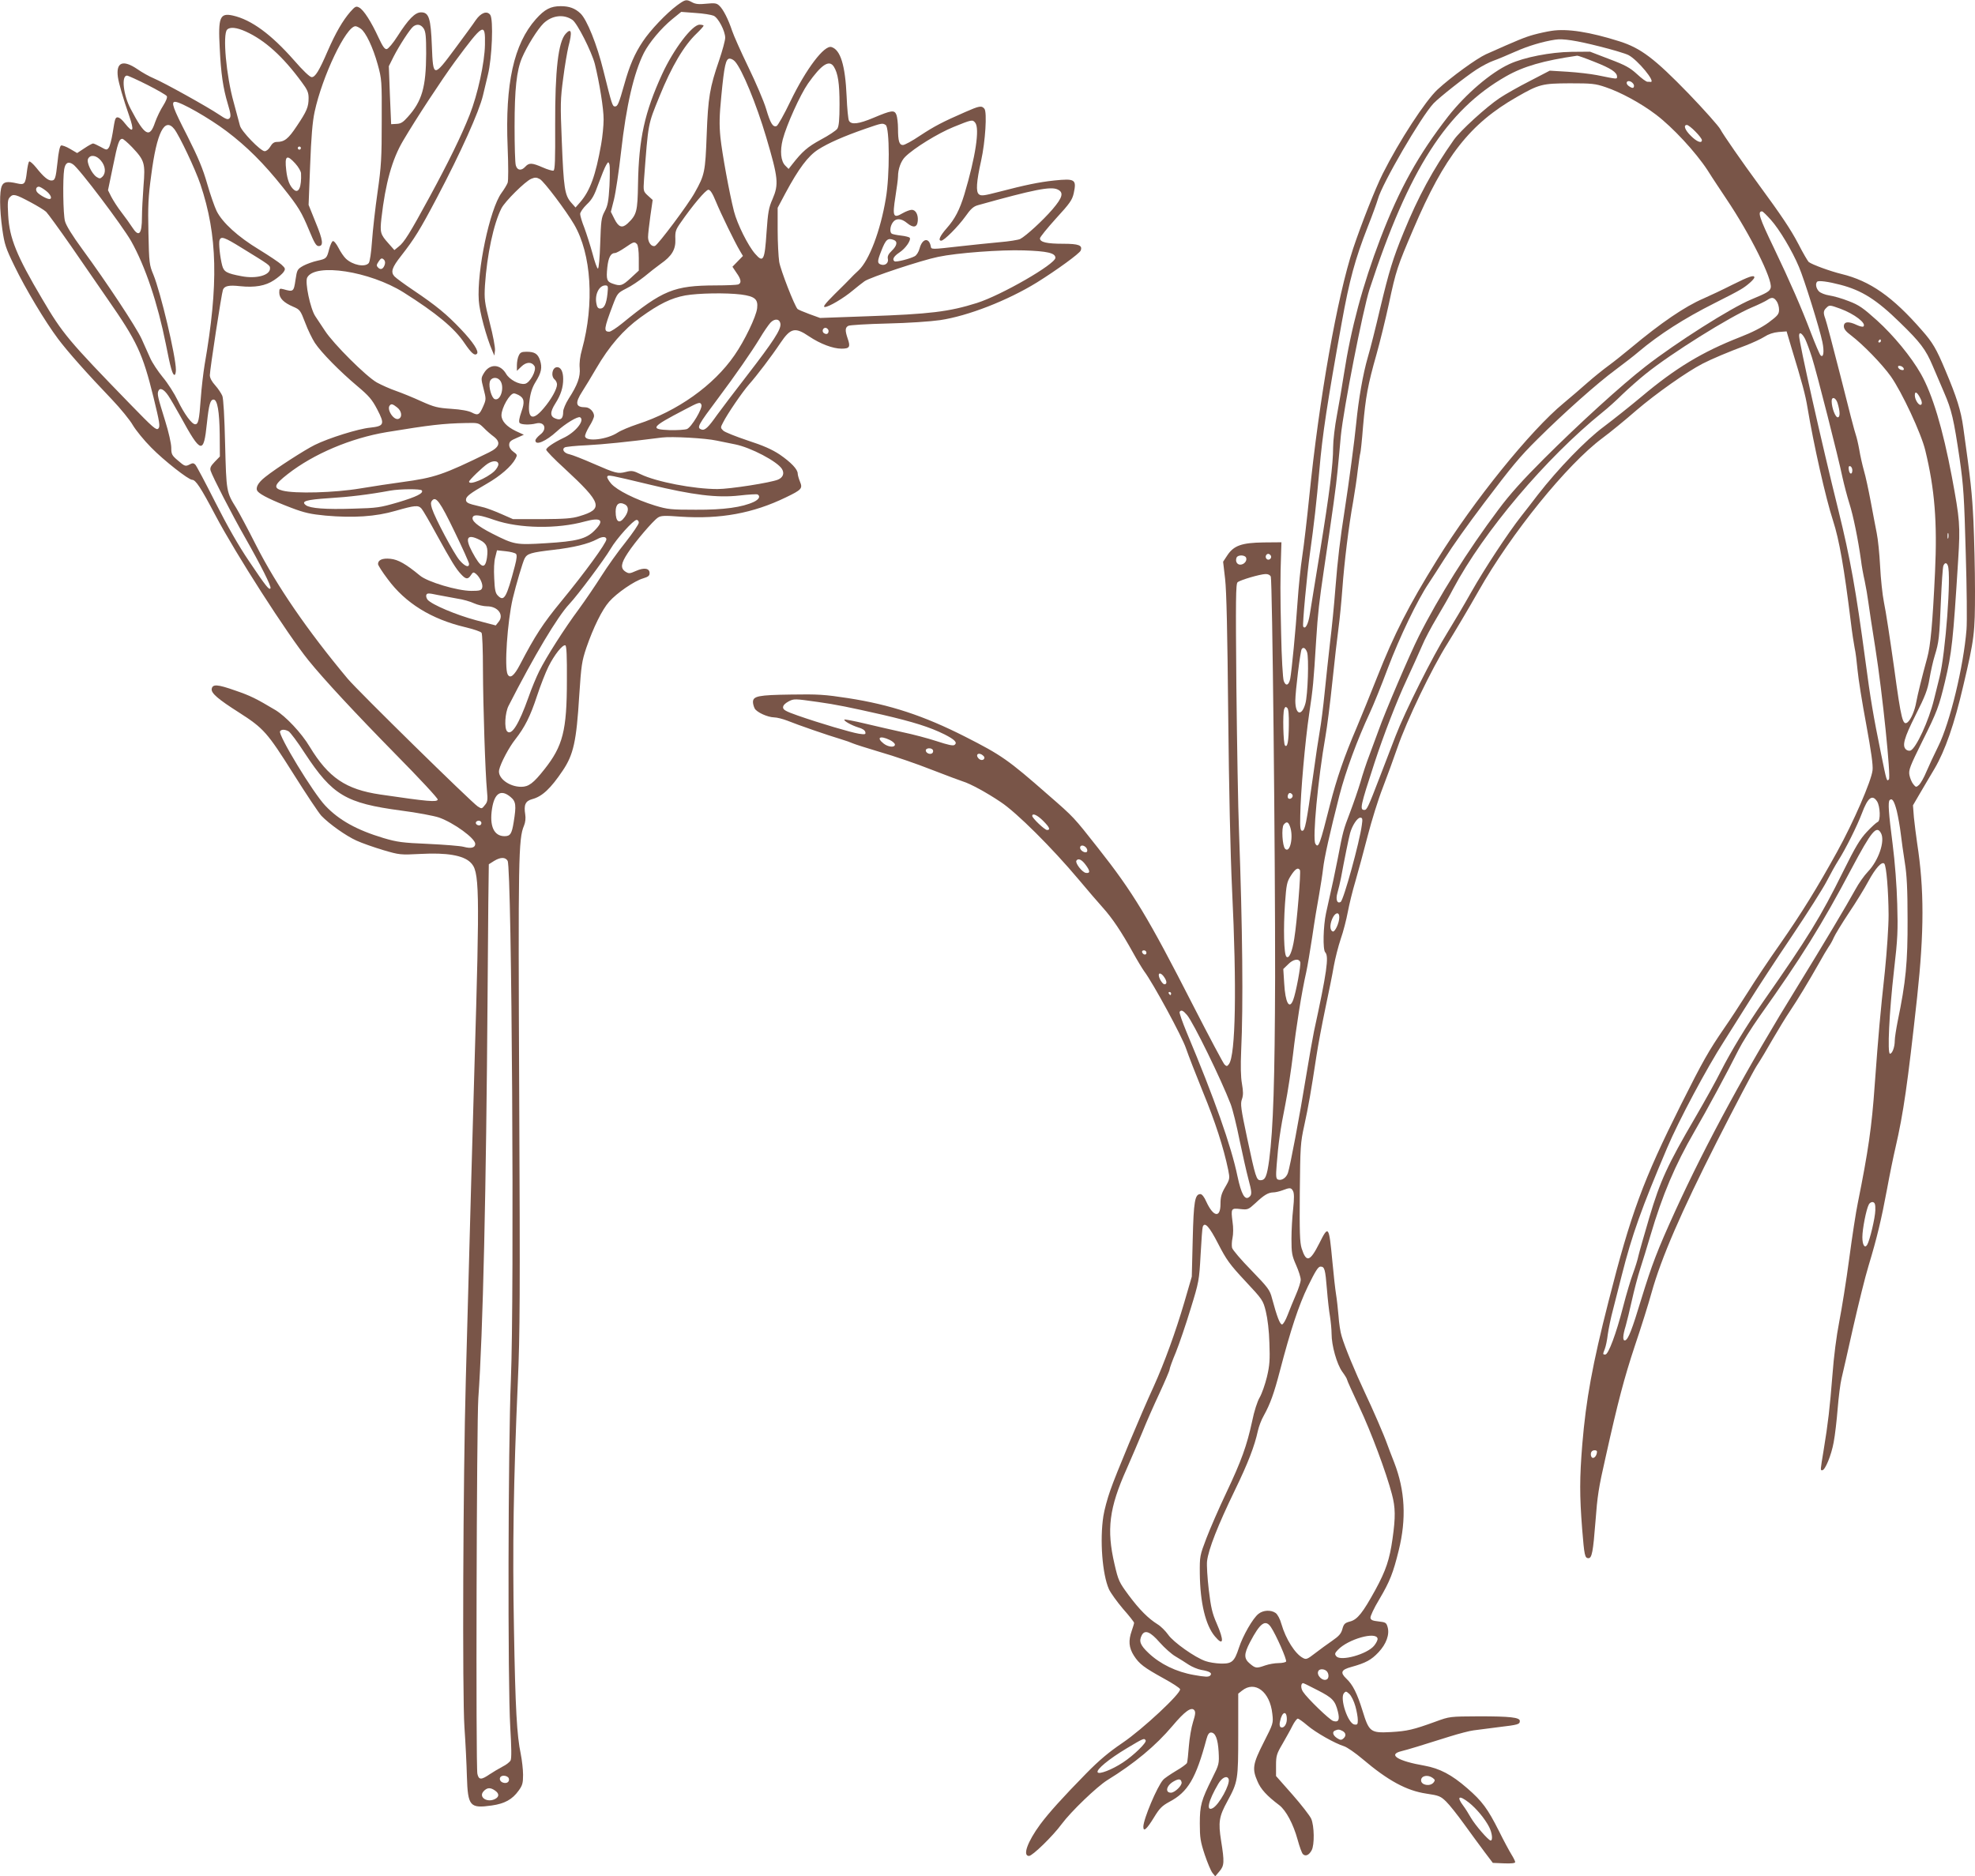 <?xml version="1.0" standalone="no"?>
<!DOCTYPE svg PUBLIC "-//W3C//DTD SVG 20010904//EN"
 "http://www.w3.org/TR/2001/REC-SVG-20010904/DTD/svg10.dtd">
<svg version="1.0" xmlns="http://www.w3.org/2000/svg"
 width="1280pt" height="1216pt" viewBox="0 0 1280 1216"
 preserveAspectRatio="xMidYMid meet">
<g transform="translate(0,1216) scale(0.1,-0.1)"
fill="#795548" stroke="none">
<path d="M4389 12126 c-70 -52 -175 -162 -223 -235 -53 -79 -86 -156 -120
-278 -35 -124 -43 -143 -60 -143 -17 0 -20 10 -75 231 -42 171 -107 332 -149
372 -35 33 -72 47 -128 47 -65 0 -104 -20 -161 -84 -143 -161 -200 -418 -183
-829 5 -124 5 -218 0 -232 -5 -13 -23 -43 -40 -66 -76 -105 -160 -504 -147
-697 4 -70 49 -237 88 -327 l13 -30 4 34 c2 18 -13 99 -34 179 -34 135 -36
154 -31 242 13 198 56 400 107 500 23 45 154 175 193 191 24 10 34 10 56 -2
27 -15 170 -205 222 -294 112 -192 132 -514 51 -810 -13 -45 -18 -88 -15 -120
5 -57 -13 -109 -72 -200 -19 -30 -35 -68 -35 -83 0 -44 -14 -58 -47 -46 -39
13 -40 42 -3 100 35 55 50 103 50 157 0 48 -15 77 -39 77 -32 0 -43 -58 -16
-80 8 -7 15 -21 15 -32 0 -30 -38 -98 -87 -155 -73 -87 -107 -67 -91 52 6 49
18 85 39 119 38 61 44 94 29 140 -14 43 -35 56 -88 56 -32 0 -41 -5 -50 -25
-7 -14 -12 -42 -12 -62 l0 -37 29 28 c32 31 67 32 85 3 16 -26 -30 -111 -63
-115 -37 -6 -99 27 -121 65 -38 65 -107 67 -144 4 -19 -32 -19 -35 -2 -101 17
-66 17 -69 -2 -113 -25 -57 -34 -62 -74 -41 -21 11 -70 20 -133 24 -89 6 -110
11 -195 49 -52 24 -126 54 -163 67 -38 13 -94 38 -125 55 -69 39 -281 250
-336 335 -21 32 -50 75 -63 95 -32 49 -68 220 -52 250 51 96 405 41 624 -96
211 -133 331 -232 396 -330 44 -64 65 -83 80 -68 15 15 -25 76 -104 159 -92
97 -160 153 -307 252 -58 39 -114 80 -124 91 -25 28 -16 57 44 133 85 109 121
166 232 377 154 292 273 557 298 662 7 30 21 90 32 134 27 107 37 361 15 389
-21 28 -60 14 -94 -35 -15 -23 -75 -105 -133 -183 -141 -190 -143 -190 -151
14 -7 182 -19 220 -70 220 -39 0 -82 -44 -153 -155 -28 -44 -59 -81 -69 -83
-13 -3 -26 15 -54 75 -47 102 -96 179 -125 194 -20 11 -26 8 -58 -28 -49 -57
-94 -134 -146 -253 -56 -130 -81 -170 -104 -170 -12 0 -57 43 -115 110 -148
168 -276 262 -395 289 -85 19 -97 -10 -86 -210 8 -167 22 -261 52 -361 20 -67
22 -84 11 -95 -10 -10 -23 -6 -67 24 -74 50 -358 208 -423 235 -29 12 -77 39
-107 60 -93 63 -139 45 -126 -51 6 -42 34 -139 73 -251 35 -101 26 -117 -27
-50 -32 41 -54 50 -63 27 -3 -7 -11 -48 -17 -90 -7 -42 -18 -85 -25 -94 -12
-17 -16 -16 -53 5 -22 12 -44 22 -49 22 -5 0 -31 -14 -56 -31 l-47 -31 -46 27
c-25 15 -51 24 -58 22 -8 -3 -17 -43 -23 -106 -12 -110 -16 -121 -41 -121 -22
1 -50 24 -97 83 -21 26 -42 44 -46 40 -5 -5 -11 -35 -15 -68 -9 -77 -15 -85
-62 -74 -65 15 -88 11 -100 -16 -16 -36 -15 -151 3 -281 14 -98 22 -122 79
-239 72 -149 199 -360 282 -471 63 -84 189 -226 350 -394 56 -59 117 -134 135
-166 19 -32 72 -98 119 -145 82 -84 242 -209 265 -209 23 0 55 -48 151 -230
131 -249 465 -769 603 -940 101 -125 302 -341 564 -608 153 -155 277 -288 274
-295 -6 -17 -59 -13 -372 33 -224 33 -336 109 -458 310 -53 89 -156 198 -223
238 -124 74 -162 93 -259 126 -116 41 -148 43 -153 10 -4 -27 41 -66 178 -153
159 -102 182 -128 351 -396 83 -132 165 -255 182 -273 51 -53 159 -130 228
-161 35 -16 112 -43 172 -61 106 -31 110 -32 245 -25 166 9 273 -9 320 -54 60
-56 62 -148 27 -1325 -13 -446 -25 -879 -56 -2026 -18 -647 -23 -2046 -9
-2255 7 -99 14 -243 16 -320 6 -193 19 -208 161 -188 84 12 133 39 174 96 25
34 29 49 29 103 0 34 -7 95 -15 135 -25 119 -35 290 -44 810 -10 525 -3 960
25 1599 14 316 15 566 9 1865 -7 1537 -5 1658 31 1743 9 21 12 49 8 73 -10 62
1 87 45 99 65 17 120 69 198 185 70 104 89 190 107 486 13 197 17 223 46 310
46 133 102 247 148 299 49 56 164 135 220 151 33 10 42 17 42 34 0 32 -35 38
-89 14 -40 -18 -46 -18 -68 -4 -33 22 -29 53 16 121 46 71 163 208 195 229 19
13 43 14 148 6 256 -17 469 22 681 125 102 49 110 58 92 101 -8 20 -15 44 -15
53 0 28 -43 73 -117 124 -50 33 -106 58 -208 91 -77 26 -148 54 -158 64 -18
18 -18 20 -1 52 29 58 126 199 169 248 49 55 145 181 203 268 66 98 95 104
185 43 73 -49 155 -80 211 -80 52 0 59 11 40 65 -18 53 -17 72 4 83 9 5 123
12 252 15 135 3 281 13 343 22 181 27 437 127 627 244 127 79 277 188 284 207
13 34 -12 44 -115 44 -104 0 -149 10 -149 35 0 8 47 66 104 129 91 99 105 120
115 164 19 89 9 96 -127 82 -101 -11 -183 -28 -364 -75 -92 -24 -110 -26 -124
-14 -20 16 -16 80 15 219 27 122 39 313 21 335 -18 22 -33 19 -124 -21 -149
-65 -200 -92 -293 -153 -50 -34 -100 -61 -111 -61 -24 0 -32 25 -32 107 0 34
-5 74 -10 88 -13 34 -31 31 -150 -19 -95 -40 -144 -46 -158 -18 -5 9 -12 80
-15 157 -9 203 -40 302 -98 320 -46 15 -164 -140 -266 -351 -41 -86 -82 -158
-90 -161 -24 -9 -40 17 -68 112 -15 50 -67 171 -115 270 -48 99 -95 205 -105
235 -24 73 -58 141 -84 164 -17 16 -30 17 -83 12 -47 -5 -70 -3 -92 9 -39 21
-44 19 -97 -19z m236 -68 c30 -13 75 -99 75 -143 0 -17 -18 -83 -39 -145 -61
-177 -72 -241 -81 -485 -9 -240 -13 -259 -77 -373 -42 -77 -238 -338 -258
-346 -22 -8 -45 22 -45 57 0 18 7 79 15 137 l15 104 -31 28 c-30 28 -30 29
-25 106 28 370 24 350 100 537 79 195 159 330 241 408 25 24 45 47 45 50 0 4
-12 7 -26 7 -48 0 -169 -160 -243 -321 -113 -247 -151 -418 -156 -711 -3 -180
-8 -200 -68 -257 -35 -32 -58 -24 -85 30 l-23 46 20 79 c11 44 32 183 46 309
34 303 83 512 148 642 35 68 112 160 184 219 l58 47 92 -7 c51 -3 104 -12 118
-18z m-915 -27 c31 -21 124 -205 145 -285 29 -117 58 -293 57 -361 0 -38 -7
-111 -16 -161 -36 -202 -71 -300 -137 -376 l-29 -33 -30 34 c-40 47 -47 93
-59 396 -10 237 -9 274 9 407 10 80 26 172 34 206 26 97 19 124 -18 83 -48
-53 -69 -235 -68 -589 1 -229 -1 -294 -11 -298 -7 -2 -39 7 -70 21 -69 30 -88
31 -112 5 -26 -29 -53 -25 -62 8 -5 15 -8 128 -8 252 0 243 13 362 48 445 32
75 101 186 140 224 55 52 131 61 187 22z m-964 -56 c13 -21 16 -51 16 -163 -1
-217 -27 -308 -119 -410 -30 -34 -45 -44 -73 -45 l-35 -2 -8 188 -7 188 31 62
c37 72 105 177 127 195 25 19 50 14 68 -13z m-408 -1 c32 -22 79 -120 110
-232 26 -95 27 -103 26 -367 0 -238 -3 -293 -27 -460 -15 -104 -31 -247 -36
-318 -5 -74 -14 -133 -21 -142 -24 -29 -103 -14 -148 28 -13 12 -35 44 -48 70
-14 27 -30 47 -37 44 -6 -2 -16 -24 -23 -49 -16 -63 -18 -65 -77 -78 -28 -6
-70 -21 -92 -33 -38 -22 -40 -25 -50 -92 -11 -76 -14 -78 -77 -60 -26 7 -28 5
-28 -22 0 -36 29 -65 90 -91 44 -19 47 -23 78 -104 17 -46 46 -105 63 -131 41
-62 161 -184 274 -279 76 -64 96 -87 130 -152 50 -96 45 -108 -46 -118 -76 -7
-268 -67 -359 -112 -63 -31 -250 -151 -320 -207 -49 -38 -67 -73 -50 -94 19
-23 98 -61 219 -107 84 -32 126 -41 220 -50 181 -16 325 -7 455 31 126 36 147
38 168 14 9 -10 52 -84 96 -165 98 -178 127 -225 160 -260 31 -34 45 -35 64
-6 13 20 17 21 32 9 27 -22 48 -70 41 -91 -5 -17 -16 -20 -70 -20 -90 0 -284
58 -333 99 -91 75 -141 104 -192 109 -51 5 -80 -7 -80 -34 0 -8 28 -52 63 -98
114 -155 282 -259 501 -311 54 -13 103 -29 107 -37 5 -7 9 -114 9 -238 1 -241
15 -670 26 -785 6 -61 4 -73 -14 -94 -19 -24 -20 -25 -46 -8 -43 29 -776 748
-843 828 -259 310 -460 602 -593 864 -53 105 -111 213 -128 241 -65 105 -65
104 -73 414 -4 176 -11 296 -18 314 -7 16 -27 47 -46 68 -22 24 -35 48 -35 66
0 35 76 531 85 554 10 25 39 31 111 23 96 -10 165 2 220 39 26 17 54 41 62 53
13 20 12 24 -14 48 -15 14 -81 58 -146 98 -134 81 -236 173 -274 249 -13 27
-41 106 -61 176 -28 98 -57 168 -129 311 -94 183 -107 221 -79 221 36 0 220
-105 333 -190 132 -100 240 -207 365 -364 103 -129 121 -160 171 -280 33 -80
45 -101 61 -101 33 0 29 37 -20 155 l-45 112 10 256 c7 184 15 282 29 347 50
232 204 555 265 555 6 0 22 -7 34 -16z m-746 -18 c124 -56 241 -161 364 -329
36 -48 44 -67 44 -102 0 -58 -11 -85 -77 -183 -55 -83 -80 -102 -129 -102 -17
0 -30 -9 -42 -30 -10 -17 -25 -30 -37 -30 -26 0 -152 130 -160 166 -4 16 -22
83 -40 149 -49 173 -73 443 -43 473 19 19 62 14 120 -12z m1551 -86 c-2 -116
-47 -322 -99 -454 -54 -137 -139 -310 -259 -531 -129 -237 -165 -296 -202
-324 l-27 -22 -38 43 c-53 59 -56 71 -46 163 26 227 69 382 140 502 86 146
247 391 336 513 185 250 198 258 195 110z m1620 -108 c46 -50 139 -276 203
-492 78 -264 82 -304 41 -400 -25 -56 -30 -86 -39 -215 -12 -184 -21 -201 -74
-140 -46 52 -116 193 -137 275 -30 118 -77 375 -88 480 -8 82 -7 137 6 269 19
198 29 241 54 241 10 0 25 -8 34 -18z m641 -34 c27 -43 37 -108 37 -244 0
-101 -4 -141 -14 -158 -8 -12 -56 -44 -107 -71 -86 -47 -120 -76 -187 -162
l-22 -28 -21 21 c-30 29 -36 95 -17 170 25 95 113 290 164 363 87 123 137 156
167 109z m-4449 -118 c65 -33 122 -66 126 -73 5 -8 -5 -32 -23 -61 -17 -26
-41 -75 -53 -109 -35 -105 -66 -88 -157 85 -49 91 -63 218 -25 218 7 0 66 -27
132 -60z m5365 -245 c31 -37 2 -224 -70 -465 -31 -101 -61 -159 -115 -220 -43
-49 -57 -80 -35 -80 19 0 109 91 156 156 35 50 53 66 82 74 362 101 471 123
516 102 42 -19 33 -52 -33 -129 -62 -72 -171 -172 -209 -192 -12 -6 -73 -16
-135 -21 -61 -6 -175 -17 -252 -26 -195 -22 -189 -22 -193 1 -12 58 -55 49
-72 -15 -6 -23 -20 -45 -32 -51 -31 -17 -120 -39 -130 -33 -18 11 -6 33 32 58
39 26 76 79 66 95 -3 4 -28 11 -56 14 -28 3 -55 9 -60 12 -15 9 -12 48 6 73
20 29 55 28 93 -4 40 -33 65 -29 69 13 4 41 -13 73 -39 73 -11 0 -38 -10 -59
-22 -61 -36 -67 -21 -47 106 9 57 17 117 17 132 0 48 19 100 46 127 57 57 213
153 314 194 118 48 123 49 140 28z m-580 -15 c26 -16 27 -329 1 -477 -35 -210
-108 -401 -176 -465 -21 -19 -45 -43 -54 -53 -9 -10 -54 -55 -101 -101 -63
-63 -79 -84 -64 -84 25 0 123 58 182 108 24 20 58 47 75 59 34 25 372 137 477
158 122 26 408 47 555 42 153 -5 205 -17 205 -48 0 -41 -351 -243 -509 -293
-181 -57 -305 -72 -711 -86 l-305 -11 -69 25 c-38 14 -73 29 -77 33 -20 21
-110 252 -119 306 -5 34 -10 127 -10 206 l0 144 51 96 c85 158 146 240 212
282 64 41 163 85 307 135 107 37 109 37 130 24z m-4610 -27 c33 -43 136 -260
169 -358 111 -331 118 -648 27 -1170 -8 -49 -20 -148 -25 -220 -10 -140 -16
-165 -36 -165 -22 0 -71 67 -113 154 -21 44 -65 113 -97 151 -32 39 -69 95
-82 125 -13 30 -39 86 -56 125 -36 77 -226 365 -383 579 -66 90 -106 155 -113
183 -12 45 -15 274 -5 335 7 43 26 54 57 33 39 -25 320 -398 377 -498 92 -164
172 -403 225 -668 30 -154 43 -199 56 -199 5 0 9 15 9 33 0 86 -99 503 -146
617 -26 62 -28 75 -32 271 -4 173 -1 234 18 373 36 279 87 379 150 299z m-274
-117 c82 -87 86 -103 74 -252 -5 -70 -10 -160 -10 -200 0 -114 -20 -135 -64
-66 -13 20 -44 64 -69 96 -25 32 -54 78 -66 101 l-21 42 32 154 c31 153 40
179 61 179 6 0 34 -24 63 -54z m1094 -6 c0 -5 -4 -10 -10 -10 -5 0 -10 5 -10
10 0 6 5 10 10 10 6 0 10 -4 10 -10z m-1296 -81 c30 -35 34 -80 10 -104 -14
-14 -19 -14 -38 -2 -32 21 -67 96 -55 118 15 29 54 23 83 -12z m1260 -19 c20
-22 36 -50 37 -63 4 -89 -15 -133 -46 -107 -27 23 -43 63 -50 127 -11 94 3
105 59 43z m2036 -145 c-6 -100 -11 -128 -31 -165 -22 -41 -24 -60 -29 -208
-3 -93 -9 -162 -15 -163 -5 0 -21 44 -35 98 -15 54 -39 129 -53 167 -15 37
-27 78 -27 89 0 11 19 39 43 62 35 33 49 59 76 135 19 52 41 106 49 119 14 24
15 24 22 5 3 -10 3 -73 0 -139z m-3653 -31 c32 -24 44 -54 23 -54 -17 0 -65
27 -79 44 -13 16 -7 36 11 36 6 0 26 -11 45 -26z m4343 -71 c33 -80 122 -263
156 -320 l19 -32 -34 -35 -34 -35 26 -39 c31 -43 34 -67 11 -76 -9 -3 -75 -6
-147 -6 -269 -1 -342 -31 -606 -247 -36 -29 -73 -53 -82 -53 -38 0 -35 19 23
173 29 76 31 78 87 107 32 15 84 51 117 77 32 27 80 64 106 83 72 50 98 93 95
160 -2 48 2 61 33 105 78 113 164 215 181 215 12 0 27 -23 49 -77z m-4440 -5
c41 -22 86 -49 99 -61 12 -12 84 -111 160 -220 75 -109 182 -264 238 -345 192
-276 227 -351 298 -638 40 -164 44 -189 31 -202 -13 -13 -35 7 -178 154 -407
419 -442 461 -575 687 -166 280 -212 394 -220 542 -5 87 -3 103 12 118 21 22
36 18 135 -35z m1367 -295 c182 -112 183 -112 183 -133 0 -45 -90 -69 -186
-50 -95 18 -113 28 -124 69 -14 53 -24 147 -17 165 10 26 31 19 144 -51z
m4227 51 c25 -10 19 -37 -14 -69 -22 -21 -29 -36 -26 -51 7 -27 -16 -48 -44
-39 -25 8 -25 21 1 87 30 77 42 88 83 72z m-1666 -26 c7 -7 12 -43 12 -92 l0
-80 -52 -48 c-55 -51 -67 -54 -116 -37 -39 13 -44 27 -36 106 7 64 22 93 50
93 8 0 37 16 65 35 57 39 60 40 77 23z m-1634 -132 c-9 -29 -26 -38 -43 -21
-12 12 -12 18 3 40 14 21 20 24 32 14 9 -7 12 -20 8 -33z m1443 -190 c-7 -66
-21 -96 -47 -96 -14 0 -21 9 -25 34 -11 58 18 116 58 116 18 0 19 -5 14 -54z
m866 -5 c89 -12 111 -30 104 -89 -6 -54 -82 -212 -147 -305 -135 -196 -371
-363 -627 -446 -51 -17 -109 -41 -130 -55 -68 -45 -204 -61 -211 -25 -2 9 11
38 27 65 17 26 31 57 31 68 0 27 -29 56 -56 56 -64 0 -69 27 -20 103 18 28 59
95 89 147 86 148 177 252 287 332 123 89 200 126 291 143 86 15 264 18 362 6z
m255 -191 c4 -36 -46 -113 -215 -332 -82 -106 -170 -222 -196 -258 -57 -81
-79 -102 -101 -94 -32 12 -24 26 110 205 110 147 214 297 267 384 26 44 58 90
70 103 28 30 61 26 65 -8z m312 -45 c0 -19 -13 -25 -29 -15 -19 11 -6 41 14
34 8 -3 15 -12 15 -19z m-2130 -320 c33 -39 6 -137 -34 -122 -20 8 -40 78 -32
111 7 30 45 36 66 11z m-2149 -100 c15 -22 50 -83 79 -135 133 -243 150 -247
171 -43 13 122 22 153 43 153 25 0 38 -76 40 -227 l1 -142 -33 -34 c-27 -28
-32 -40 -27 -58 12 -38 137 -282 221 -429 104 -183 174 -322 167 -333 -8 -14
-27 9 -138 174 -70 103 -142 230 -220 384 -64 127 -122 236 -129 243 -10 11
-19 11 -34 3 -30 -16 -34 -15 -80 25 -38 32 -42 40 -42 82 0 26 -17 102 -39
172 -48 155 -53 174 -45 195 10 25 36 13 65 -30z m2269 5 c38 -20 42 -45 19
-110 -14 -40 -18 -65 -11 -72 11 -11 66 -13 105 -3 57 15 76 -37 27 -73 -16
-13 -30 -29 -30 -37 0 -35 68 -6 139 59 54 50 137 100 151 91 32 -20 -31 -98
-109 -134 -63 -30 -111 -63 -111 -76 0 -7 53 -62 118 -121 244 -226 256 -263
97 -310 -48 -15 -97 -18 -245 -19 l-185 0 -73 32 c-40 18 -91 37 -112 43 -22
5 -58 15 -80 20 -29 8 -40 16 -40 30 0 22 23 40 134 104 89 51 160 113 186
161 14 26 13 28 -13 47 -17 12 -27 29 -27 44 0 20 9 29 48 45 l47 21 -52 24
c-60 29 -93 65 -93 103 1 49 54 141 81 141 6 0 19 -5 29 -10z m1186 -64 c9
-22 -65 -146 -94 -157 -14 -5 -64 -8 -111 -7 -132 5 -122 19 93 131 98 52 104
53 112 33z m-1972 -17 c30 -23 35 -64 9 -74 -32 -12 -80 64 -56 88 10 11 19 8
47 -14z m560 -131 c17 -18 47 -44 66 -58 48 -37 38 -69 -32 -103 -298 -146
-350 -163 -563 -192 -66 -9 -187 -27 -270 -41 -166 -28 -425 -35 -504 -14 -62
16 -55 38 35 108 167 130 407 232 640 271 280 46 365 56 512 59 82 2 84 1 116
-30z m1511 -84 c39 -8 92 -19 118 -24 102 -20 275 -111 305 -160 17 -28 7 -55
-26 -69 -49 -20 -311 -61 -392 -61 -154 0 -397 47 -498 96 -47 23 -58 25 -96
15 -52 -13 -64 -10 -211 54 -66 29 -135 56 -153 60 -36 7 -53 32 -32 45 7 4
71 11 144 14 109 6 251 20 486 50 63 8 284 -4 355 -20z m-1415 -154 c0 -10
-12 -31 -27 -45 -50 -46 -163 -93 -163 -67 0 10 87 94 120 116 35 23 70 21 70
-4z m980 -131 c281 -68 437 -87 581 -71 61 7 114 10 119 7 20 -12 9 -32 -24
-48 -75 -35 -194 -52 -376 -51 -162 0 -182 2 -265 27 -126 39 -246 99 -284
142 -17 20 -29 41 -25 46 7 12 11 11 274 -52z m-1476 -38 c12 -18 -34 -41
-154 -77 -117 -34 -136 -37 -289 -41 -182 -6 -280 2 -308 22 -35 26 0 36 151
46 130 8 255 23 396 49 62 11 198 12 204 1z m212 -267 c52 -107 94 -201 94
-209 0 -27 -28 -16 -62 24 -36 42 -158 271 -178 334 -9 29 -9 41 0 52 25 31
52 -6 146 -201z m1105 176 c25 -14 24 -45 -2 -81 -34 -48 -59 -34 -59 35 0 49
23 66 61 46z m-845 -101 c160 -55 405 -59 585 -9 107 29 129 8 61 -60 -53 -53
-114 -69 -314 -81 -195 -12 -205 -10 -349 63 -96 49 -138 85 -124 108 10 17
47 12 141 -21z m934 -17 c0 -10 -39 -67 -86 -127 -48 -59 -118 -158 -156 -218
-38 -60 -104 -157 -147 -216 -93 -125 -210 -309 -256 -401 -18 -36 -50 -112
-70 -170 -62 -174 -109 -250 -138 -221 -20 20 -14 121 9 166 166 325 317 578
394 660 54 57 227 289 267 357 39 67 148 188 169 188 8 0 14 -8 14 -18z
m-1030 -112 c45 -23 55 -49 46 -115 -12 -79 -39 -69 -96 38 -49 92 -32 119 50
77z m820 4 c0 -24 -139 -215 -292 -401 -120 -146 -170 -223 -268 -411 -38 -73
-64 -93 -80 -63 -22 43 -2 338 33 491 22 92 65 237 77 260 17 32 41 39 187 56
130 15 225 38 283 69 34 19 60 18 60 -1z m-586 -94 c7 -7 6 -29 -7 -78 -54
-206 -70 -234 -110 -193 -16 15 -21 38 -24 113 -3 56 -1 110 7 137 l11 44 56
-6 c31 -3 61 -11 67 -17z m-381 -290 c36 -5 85 -19 108 -30 24 -11 63 -20 85
-20 71 0 112 -56 76 -100 l-19 -24 -129 34 c-127 34 -286 101 -313 133 -7 9
-11 23 -8 31 5 12 15 12 71 0 35 -7 94 -18 129 -24z m711 -531 c0 -324 -26
-425 -146 -576 -71 -90 -102 -113 -150 -113 -79 0 -155 58 -143 110 10 45 65
148 105 198 61 78 97 149 140 280 22 67 56 154 75 192 38 76 91 143 109 137 8
-3 11 -72 10 -228z m-1804 -329 c11 -6 59 -70 106 -143 179 -272 265 -323 624
-371 102 -13 212 -34 245 -45 96 -34 235 -135 235 -171 0 -25 -27 -32 -75 -19
-22 6 -125 14 -230 19 -168 7 -202 12 -290 38 -173 52 -288 116 -376 209 -79
82 -308 460 -294 483 8 13 31 13 55 0z m1439 -426 c35 -29 38 -54 20 -164 -12
-75 -22 -90 -59 -90 -69 0 -99 66 -81 179 16 101 58 127 120 75z m-189 -169
c0 -8 -6 -15 -14 -15 -17 0 -28 14 -19 24 12 12 33 6 33 -9z m170 -245 c27
-50 44 -2819 21 -3365 -18 -425 -21 -1973 -4 -2249 8 -134 9 -204 2 -217 -5
-10 -29 -29 -52 -40 -23 -12 -61 -35 -84 -50 -54 -37 -70 -37 -79 3 -11 45 -5
2275 6 2435 30 417 51 1345 60 2613 3 465 7 846 8 848 1 1 17 11 35 22 41 25
73 25 87 0z m7 -5946 c8 -22 -11 -37 -36 -29 -31 10 -28 45 4 45 14 0 28 -7
32 -16z m-89 -80 c28 -19 28 -40 2 -54 -52 -28 -111 11 -76 49 23 25 44 26 74
5z"/>
<path d="M10055 11960 c-27 -4 -79 -15 -115 -25 -58 -16 -104 -35 -310 -127
-61 -28 -224 -146 -313 -228 -78 -72 -248 -332 -356 -547 -48 -96 -137 -322
-191 -483 -103 -311 -221 -976 -285 -1612 -14 -139 -34 -311 -45 -383 -11 -71
-24 -202 -30 -290 -13 -194 -39 -457 -48 -504 -9 -44 -29 -51 -42 -15 -6 16
-14 152 -17 308 -6 260 -6 356 0 526 l2 65 -116 -1 c-141 -2 -193 -20 -235
-84 l-27 -41 13 -112 c9 -78 15 -346 20 -877 5 -490 14 -898 25 -1135 31 -635
23 -1073 -20 -1132 -12 -16 -15 -16 -29 -3 -8 8 -99 179 -202 380 -294 576
-390 735 -619 1025 -157 199 -152 195 -321 342 -261 229 -303 258 -539 378
-268 136 -487 208 -760 250 -150 23 -194 26 -370 23 -211 -3 -245 -10 -245
-49 0 -11 5 -29 11 -41 13 -25 84 -57 126 -58 18 0 56 -10 85 -21 69 -28 266
-96 344 -119 34 -10 70 -23 80 -28 11 -5 91 -31 179 -57 88 -25 239 -77 335
-115 96 -37 186 -71 200 -75 47 -14 156 -73 246 -134 103 -68 331 -295 505
-502 57 -68 128 -151 158 -184 60 -67 118 -153 193 -288 28 -51 61 -105 73
-122 58 -77 246 -424 271 -499 15 -44 65 -173 111 -286 78 -189 133 -358 163
-503 11 -56 11 -59 -19 -111 -25 -42 -31 -65 -31 -110 0 -93 -46 -85 -92 15
-13 30 -28 49 -38 49 -36 0 -44 -47 -50 -295 l-6 -240 -48 -165 c-57 -194
-129 -392 -198 -545 -86 -187 -248 -575 -282 -675 -19 -53 -39 -128 -45 -167
-24 -155 -7 -377 36 -474 11 -24 52 -81 91 -127 40 -45 72 -86 72 -91 0 -5 -7
-28 -15 -51 -23 -65 -19 -110 14 -162 35 -54 64 -76 194 -148 55 -30 103 -61
105 -69 8 -26 -243 -260 -373 -348 -87 -59 -152 -113 -236 -199 -152 -155
-242 -255 -297 -329 -83 -113 -116 -205 -73 -205 22 0 154 128 212 207 60 81
228 242 295 284 177 109 314 223 423 352 79 94 122 125 141 102 9 -11 8 -27
-8 -77 -11 -35 -23 -105 -27 -157 -4 -52 -9 -100 -12 -108 -3 -7 -35 -31 -72
-52 -36 -22 -74 -47 -83 -58 -38 -42 -128 -255 -128 -304 0 -35 22 -16 68 59
37 61 52 76 101 103 120 63 172 152 240 406 8 30 17 43 29 43 29 0 45 -41 50
-125 4 -78 3 -82 -41 -170 -72 -145 -81 -177 -81 -295 0 -92 4 -117 32 -202
18 -53 40 -106 50 -118 l18 -22 27 32 c32 37 33 61 11 198 -19 121 -14 157 41
257 68 126 70 137 70 433 l0 264 24 19 c84 68 182 -6 197 -150 7 -61 6 -63
-56 -185 -71 -140 -76 -171 -40 -253 21 -50 60 -93 141 -154 44 -34 91 -122
119 -224 12 -44 27 -86 34 -93 17 -17 40 -7 57 25 19 35 17 158 -3 204 -9 20
-64 91 -122 157 l-106 120 0 69 c0 62 4 75 41 138 22 39 52 91 65 118 13 26
29 47 35 47 6 0 34 -20 62 -44 54 -46 177 -116 238 -135 19 -6 73 -43 120 -83
165 -140 285 -205 413 -224 82 -12 93 -17 128 -51 21 -20 74 -87 118 -148 43
-60 103 -141 132 -180 l53 -70 73 -3 c46 -2 72 1 72 8 0 6 -11 28 -24 49 -13
21 -50 89 -81 152 -73 145 -109 194 -206 278 -101 88 -178 128 -276 146 -174
30 -241 72 -151 94 45 11 132 38 313 95 61 19 130 37 155 40 25 3 98 13 163
21 126 15 137 18 137 40 0 23 -63 30 -265 30 -189 -1 -190 -1 -280 -34 -146
-53 -185 -62 -290 -68 -133 -7 -142 0 -185 140 -34 110 -63 168 -104 206 -42
40 -34 58 32 76 94 26 130 46 176 95 51 54 73 116 59 164 -8 28 -13 31 -58 36
-38 4 -51 9 -53 23 -2 10 23 64 57 120 69 117 90 171 126 317 51 206 41 389
-29 570 -19 47 -38 99 -44 115 -23 65 -93 226 -147 340 -62 132 -130 295 -150
365 -8 25 -17 83 -20 130 -4 47 -11 110 -16 140 -5 30 -16 127 -24 215 -22
232 -25 235 -84 117 -61 -121 -85 -128 -115 -34 -12 39 -14 104 -12 362 3 297
4 322 29 435 27 124 43 215 78 445 11 74 38 216 59 316 21 99 46 221 54 270 9
50 29 129 45 177 17 48 37 127 46 175 9 48 31 139 50 202 18 63 54 194 79 292
25 97 68 236 97 310 28 73 71 190 95 260 61 178 224 517 326 678 46 74 137
227 201 340 210 371 572 819 802 990 50 37 149 118 220 180 126 108 327 250
430 303 58 30 167 76 280 118 44 17 98 42 120 56 26 17 58 28 92 31 l52 4 29
-98 c72 -236 93 -314 106 -394 40 -240 118 -588 166 -735 40 -123 72 -306 115
-655 8 -69 20 -145 25 -170 6 -25 14 -90 19 -145 5 -55 30 -212 56 -350 32
-175 45 -264 41 -298 -8 -70 -124 -337 -229 -527 -129 -234 -231 -399 -371
-600 -68 -96 -162 -237 -210 -314 -48 -76 -116 -180 -151 -230 -101 -147 -139
-214 -280 -495 -246 -492 -325 -705 -470 -1276 -105 -411 -146 -638 -170 -925
-18 -222 -18 -332 -1 -551 14 -171 17 -189 41 -189 22 0 30 42 45 235 13 172
20 218 66 420 81 364 120 511 189 720 41 121 90 277 109 347 63 225 191 520
423 978 119 234 235 455 258 491 24 36 71 115 105 175 35 60 84 141 110 179
53 79 121 192 188 310 24 44 53 92 63 107 11 15 26 42 34 61 8 19 52 91 97
159 46 68 103 161 127 206 46 85 87 130 103 114 14 -14 27 -179 28 -332 0 -76
-11 -236 -24 -365 -31 -285 -41 -399 -66 -738 -19 -273 -42 -429 -110 -767
-11 -52 -36 -213 -55 -357 -19 -144 -49 -329 -65 -411 -18 -92 -35 -224 -44
-345 -17 -213 -28 -311 -57 -487 -22 -134 -22 -130 -9 -130 19 0 59 98 74 181
9 46 20 145 26 219 6 74 17 162 25 195 8 33 42 182 75 330 34 149 78 329 100
400 55 182 84 304 120 498 17 93 42 215 55 270 51 221 78 407 140 974 46 426
46 701 0 998 -7 50 -17 125 -21 167 l-6 78 42 72 c24 40 67 115 98 166 68 116
128 287 186 537 72 305 76 341 76 615 0 135 -5 337 -10 450 -9 185 -18 267
-66 609 -15 110 -43 198 -117 373 -57 136 -81 178 -152 258 -189 217 -335 319
-520 364 -74 18 -191 61 -213 78 -6 6 -37 58 -67 117 -49 94 -111 186 -257
385 -105 143 -231 324 -249 359 -11 20 -103 124 -205 230 -222 229 -310 295
-448 339 -193 61 -339 84 -441 68z m312 -101 c84 -21 168 -46 187 -56 60 -31
181 -178 143 -174 -4 1 -13 1 -20 1 -8 0 -38 22 -68 50 -45 41 -75 58 -179 97
l-125 48 -120 -1 c-136 -2 -307 -35 -402 -79 -121 -55 -284 -195 -397 -339
-193 -248 -316 -469 -440 -793 -115 -302 -190 -581 -236 -878 -11 -72 -31
-190 -45 -264 -14 -73 -25 -168 -25 -210 0 -112 -23 -294 -85 -676 -31 -187
-60 -370 -66 -407 -10 -64 -30 -101 -43 -79 -6 10 24 332 44 476 26 185 42
327 61 539 19 225 51 436 145 956 50 277 86 409 168 619 30 75 59 156 66 180
26 98 280 535 361 621 36 38 207 173 278 219 34 22 83 48 109 57 26 9 90 36
142 59 83 37 179 66 260 78 49 8 137 -6 287 -44z m-33 -100 c107 -42 146 -68
146 -96 0 -17 3 -17 -130 10 -41 8 -127 18 -191 22 l-115 7 -129 -67 c-71 -36
-159 -86 -195 -110 -87 -58 -257 -213 -298 -272 -136 -193 -230 -367 -325
-599 -70 -171 -94 -250 -152 -492 -29 -125 -65 -267 -80 -317 -32 -110 -60
-273 -75 -425 -11 -114 -48 -391 -75 -565 -30 -192 -45 -317 -60 -505 -8 -107
-24 -267 -35 -355 -10 -88 -26 -234 -35 -325 -9 -91 -23 -201 -31 -245 -8 -44
-28 -177 -44 -295 -44 -313 -52 -355 -70 -355 -12 0 -15 17 -13 100 2 147 31
477 58 660 25 166 28 200 45 475 11 177 20 251 50 455 59 395 79 541 89 645 6
63 16 165 21 225 17 173 143 817 186 950 254 777 500 1161 884 1380 114 65
242 102 462 134 4 1 55 -17 112 -40z m256 -154 c0 -19 -11 -19 -35 -2 -24 18
-11 41 16 27 10 -6 19 -17 19 -25z m-184 -10 c96 -32 229 -104 325 -177 109
-82 259 -244 336 -362 35 -56 91 -139 122 -186 154 -229 300 -522 287 -575 -6
-23 -22 -33 -126 -76 -133 -55 -487 -280 -685 -434 -155 -120 -436 -376 -660
-600 -136 -136 -221 -230 -295 -330 -196 -261 -388 -567 -515 -820 -58 -115
-220 -494 -259 -605 -15 -41 -42 -115 -61 -165 -19 -49 -45 -128 -58 -175 -14
-47 -44 -134 -67 -195 -44 -115 -46 -122 -80 -300 -20 -102 -30 -148 -76 -354
-18 -84 -22 -237 -5 -254 25 -25 10 -131 -73 -512 -8 -38 -31 -169 -51 -290
-42 -259 -104 -588 -118 -628 -11 -32 -41 -51 -64 -43 -13 5 -15 20 -9 94 10
135 24 234 56 392 16 80 38 226 50 325 20 175 56 404 86 535 8 36 25 139 39
230 13 91 33 212 44 270 10 58 22 134 26 170 8 71 42 224 106 475 40 155 115
359 197 535 22 47 75 177 117 290 76 201 191 440 265 550 20 30 65 100 100
155 58 92 148 218 258 364 181 239 230 299 346 414 173 172 388 363 506 450
52 39 120 91 150 117 134 113 297 217 490 314 74 37 151 77 170 89 41 23 90
67 90 79 0 18 -35 6 -143 -48 -61 -31 -146 -71 -187 -89 -121 -52 -276 -158
-470 -320 -47 -39 -112 -91 -145 -115 -33 -24 -94 -73 -135 -109 -41 -37 -112
-97 -156 -134 -214 -176 -585 -635 -821 -1017 -183 -295 -277 -479 -388 -760
-42 -107 -102 -253 -132 -325 -82 -191 -130 -332 -173 -500 -66 -261 -75 -287
-95 -254 -20 31 17 421 65 694 11 61 31 220 45 355 14 135 32 292 40 350 8 58
19 173 25 255 12 167 41 406 70 565 10 58 24 150 30 205 7 55 14 103 16 107 2
3 11 82 18 175 17 191 30 265 87 466 22 78 58 225 80 326 47 220 55 243 159
486 201 472 367 683 670 856 146 84 166 88 343 89 143 0 166 -2 233 -25z m582
-288 c23 -23 42 -48 42 -55 0 -24 -33 -11 -71 27 -39 38 -51 71 -26 71 7 0 32
-19 55 -43z m489 -572 c55 -61 138 -200 182 -305 34 -79 134 -400 152 -487 13
-63 7 -105 -12 -86 -6 6 -35 74 -64 150 -59 156 -135 330 -237 543 -97 201
-109 240 -78 240 5 0 30 -25 57 -55z m451 -421 c138 -36 234 -96 385 -244 132
-128 168 -175 213 -282 20 -46 53 -124 74 -173 49 -113 62 -171 100 -426 26
-181 30 -249 40 -614 7 -225 9 -448 5 -495 -19 -239 -107 -604 -183 -757 -27
-54 -61 -128 -77 -165 -15 -37 -37 -75 -47 -85 -19 -17 -21 -17 -38 4 -10 12
-21 39 -25 59 -6 33 3 56 83 218 97 194 108 225 147 386 45 190 53 262 86 792
14 223 11 259 -41 538 -59 313 -126 535 -201 667 -63 111 -178 250 -283 345
-91 82 -118 101 -184 126 -42 17 -99 33 -126 37 -27 4 -57 16 -67 26 -19 19
-25 50 -12 63 9 9 71 1 151 -20z m-414 -106 c9 -12 16 -37 16 -55 0 -29 -8
-39 -67 -83 -45 -33 -108 -65 -188 -96 -242 -95 -415 -199 -635 -384 -74 -62
-185 -150 -246 -196 -115 -85 -296 -272 -428 -442 -33 -44 -82 -106 -107 -138
-87 -111 -237 -339 -322 -489 -46 -82 -117 -202 -156 -265 -94 -150 -275 -511
-336 -670 -27 -69 -72 -188 -102 -265 -75 -195 -84 -215 -100 -215 -32 0 -27
23 65 305 59 181 147 407 207 535 37 80 82 179 100 221 17 42 61 125 97 185
36 60 84 144 106 187 198 372 600 847 967 1144 33 26 92 79 130 117 39 37 106
97 150 132 166 134 544 370 688 431 43 18 88 40 100 48 29 20 43 19 61 -7z
m413 -49 c92 -34 171 -95 150 -115 -4 -4 -23 0 -42 9 -54 26 -85 23 -85 -8 0
-17 13 -34 48 -60 76 -58 197 -182 256 -264 71 -100 198 -371 224 -481 61
-251 78 -465 63 -787 -16 -338 -29 -478 -51 -558 -33 -120 -62 -238 -71 -287
-9 -53 -34 -111 -55 -129 -32 -26 -42 13 -88 351 -26 184 -55 376 -66 425 -10
50 -21 155 -25 235 -4 80 -14 177 -22 215 -8 39 -25 131 -39 205 -14 74 -33
164 -44 200 -10 36 -24 97 -30 135 -7 39 -17 81 -22 95 -6 14 -50 183 -98 376
-49 192 -94 363 -100 378 -14 37 -13 52 6 70 20 20 22 20 91 -5z m-228 -196
c10 -21 30 -75 44 -119 31 -97 172 -651 198 -778 11 -49 31 -126 45 -170 25
-78 56 -231 75 -366 4 -36 15 -96 24 -135 8 -38 19 -101 24 -140 5 -38 25
-171 45 -295 47 -297 102 -838 88 -852 -14 -14 -14 -16 -51 167 -50 245 -69
357 -101 600 -62 462 -98 664 -175 976 -110 442 -255 1089 -255 1133 0 28 19
17 39 -21z m491 -13 c0 -5 -5 -10 -11 -10 -5 0 -7 5 -4 10 3 6 8 10 11 10 2 0
4 -4 4 -10z m148 -178 c3 -9 -2 -13 -14 -10 -9 1 -19 9 -22 16 -3 9 2 13 14
10 9 -1 19 -9 22 -16z m108 -194 c10 -19 12 -34 6 -40 -13 -13 -42 29 -42 60
0 29 15 21 36 -20z m-537 -30 c17 -55 18 -93 1 -93 -15 0 -38 60 -39 103 -1
34 26 27 38 -10z m96 -436 c0 -31 -19 -28 -23 4 -3 18 0 25 10 22 7 -3 13 -14
13 -26z m622 -439 c-3 -10 -5 -4 -5 12 0 17 2 24 5 18 2 -7 2 -21 0 -30z
m-4391 -114 c10 -17 -13 -36 -27 -22 -12 12 -4 33 11 33 5 0 12 -5 16 -11z
m-160 -14 c8 -20 -13 -45 -38 -45 -21 0 -33 22 -24 45 7 20 55 19 62 0z m4548
-51 c23 -60 -15 -570 -54 -724 -10 -41 -26 -106 -36 -145 -33 -136 -116 -316
-152 -330 -8 -3 -21 0 -28 6 -28 23 -15 73 61 224 63 124 78 165 90 235 8 47
23 115 34 150 27 88 30 113 40 355 5 116 12 218 16 228 9 21 21 22 29 1z
m-4388 -71 c10 -25 29 -1792 28 -2598 -2 -666 -12 -980 -38 -1181 -15 -109
-25 -134 -57 -134 -26 0 -32 19 -86 272 -41 193 -45 223 -34 253 9 26 9 49 0
101 -8 45 -9 116 -5 213 14 294 9 790 -14 1423 -6 147 -13 568 -17 935 -5 568
-4 670 8 679 18 15 145 52 180 53 17 1 30 -6 35 -16z m235 -490 c13 -34 5
-280 -11 -334 -24 -85 -65 -72 -65 19 0 59 32 319 41 334 10 16 25 8 35 -19z
m-3171 -323 c116 -16 208 -35 420 -83 202 -47 306 -80 401 -127 67 -34 85 -53
66 -68 -9 -8 -41 -1 -117 24 -58 19 -157 45 -220 58 -63 14 -173 39 -244 56
-71 17 -131 28 -133 26 -8 -8 45 -37 89 -51 27 -7 44 -19 46 -30 4 -15 -1 -17
-41 -11 -51 8 -254 68 -397 118 -77 27 -95 37 -95 53 0 13 13 26 35 38 36 19
40 18 190 -3z m3053 -149 c-1 -107 -9 -149 -25 -133 -11 11 -16 210 -5 236 6
15 10 17 20 7 8 -8 11 -45 10 -110z m-2587 -97 c19 -9 34 -23 34 -30 0 -21
-44 -17 -74 7 -48 38 -23 53 40 23z m280 -65 c3 -6 2 -15 -3 -20 -13 -13 -43
-1 -43 17 0 16 36 19 46 3z m334 -49 c0 -18 -22 -22 -37 -7 -21 21 -8 40 18
27 10 -6 19 -15 19 -20z m1996 -241 c8 -14 -11 -33 -25 -25 -11 7 -4 36 9 36
5 0 12 -5 16 -11z m3789 -43 c21 -32 24 -128 4 -134 -8 -3 -39 -31 -70 -64
-45 -48 -74 -97 -153 -256 -147 -297 -227 -427 -517 -842 -108 -155 -211 -325
-277 -455 -27 -55 -102 -190 -166 -300 -179 -306 -226 -409 -296 -644 -33
-112 -65 -224 -71 -250 -5 -25 -21 -76 -35 -114 -14 -37 -43 -133 -64 -215
-45 -176 -96 -312 -116 -312 -17 0 -17 1 -3 37 6 15 15 57 19 93 5 36 20 110
35 165 14 55 39 154 56 220 66 261 128 434 294 825 74 175 257 518 368 690 44
69 119 188 167 265 48 77 170 264 272 415 102 152 204 313 227 358 23 45 57
106 76 136 46 72 121 222 152 304 38 102 67 125 98 78z m128 -62 c9 -38 21
-105 26 -149 5 -44 17 -127 26 -185 13 -79 18 -171 18 -370 1 -277 -11 -403
-64 -659 -10 -51 -19 -108 -19 -126 0 -42 -16 -85 -31 -85 -18 0 -5 268 26
540 24 206 26 259 21 430 -3 117 -15 273 -30 390 -26 201 -31 272 -19 284 16
15 29 -5 46 -70z m-5533 -64 c42 -42 50 -60 26 -60 -15 0 -96 77 -96 91 0 21
33 6 70 -31z m2066 -28 c-14 -109 -118 -486 -137 -498 -23 -14 -34 15 -21 59
7 23 17 67 23 97 22 119 50 257 59 290 14 50 47 100 66 100 14 0 16 -8 10 -48z
m-466 -8 c25 -65 1 -178 -31 -146 -18 17 -25 138 -9 157 18 22 29 19 40 -11z
m3831 -45 c27 -51 -16 -177 -85 -249 -24 -25 -60 -76 -81 -115 -56 -102 -208
-357 -373 -625 -326 -527 -595 -1022 -795 -1460 -117 -257 -151 -347 -219
-568 -61 -202 -85 -263 -105 -270 -18 -5 -16 32 3 93 8 28 26 102 40 165 14
63 38 156 54 205 16 50 46 146 66 215 79 267 159 456 286 676 78 134 216 390
286 530 22 44 83 141 135 215 273 384 404 594 596 957 132 248 163 285 192
231z m-5151 -94 c6 -8 9 -19 5 -25 -9 -14 -45 6 -45 25 0 19 24 19 40 0z m-6
-108 c32 -42 33 -59 4 -55 -24 3 -71 64 -62 79 11 18 34 8 58 -24z m1391 -37
c7 -12 -19 -335 -37 -445 -13 -84 -34 -133 -51 -116 -16 16 -20 182 -9 343 9
125 12 141 38 182 29 45 47 56 59 36z m255 -305 c0 -37 -28 -97 -42 -93 -19 7
-21 42 -4 82 18 42 46 49 46 11z m-1250 -231 c0 -17 -22 -14 -28 4 -2 7 3 12
12 12 9 0 16 -7 16 -16z m997 -60 c6 -16 -28 -200 -46 -246 -25 -65 -51 -17
-58 107 l-6 94 31 30 c33 34 69 40 79 15z m-883 -96 c20 -28 20 -48 3 -48 -13
0 -37 40 -37 60 0 17 18 11 34 -12z m46 -108 c0 -5 -2 -10 -4 -10 -3 0 -8 5
-11 10 -3 6 -1 10 4 10 6 0 11 -4 11 -10z m103 -139 c42 -50 222 -419 283
-578 13 -34 39 -139 58 -235 20 -95 45 -206 56 -247 24 -89 25 -105 6 -120
-28 -23 -51 18 -76 135 -40 194 -150 506 -329 932 -28 68 -49 127 -46 133 10
15 22 10 48 -20z m687 -1141 c8 -15 8 -48 1 -115 -6 -52 -11 -140 -11 -195 0
-91 3 -109 30 -170 17 -38 30 -80 30 -95 0 -15 -14 -58 -31 -97 -17 -39 -41
-98 -54 -132 -13 -34 -29 -61 -36 -61 -14 0 -33 51 -65 169 -14 55 -25 69
-134 182 -66 67 -122 133 -125 146 -3 13 -2 42 3 64 5 24 6 67 0 105 -11 86
-9 89 51 82 48 -5 51 -4 98 39 55 52 82 68 115 69 13 0 39 6 58 13 50 19 58
19 70 -4z m3774 -125 c-1 -48 -36 -196 -53 -224 -16 -25 -31 0 -31 50 0 52 25
181 42 212 5 10 17 17 26 15 13 -3 17 -14 16 -53z m-4259 -217 c53 -103 74
-133 175 -241 113 -121 116 -125 134 -198 11 -45 21 -125 23 -204 4 -109 2
-144 -16 -220 -12 -49 -33 -109 -47 -133 -15 -25 -36 -90 -49 -155 -34 -157
-69 -255 -167 -462 -47 -99 -105 -232 -129 -295 -43 -113 -44 -117 -43 -230 2
-188 37 -335 98 -407 56 -67 61 -29 11 85 -29 66 -37 103 -51 218 -9 77 -14
160 -11 185 9 77 70 232 180 459 85 175 128 287 149 384 6 28 23 74 39 101 41
74 66 143 104 289 70 267 121 423 182 549 48 98 66 127 81 127 27 0 31 -16 42
-149 5 -64 14 -143 20 -176 5 -33 10 -83 10 -111 0 -76 34 -196 69 -245 17
-23 31 -46 31 -51 0 -5 36 -84 79 -176 77 -163 175 -426 212 -567 23 -86 24
-149 4 -289 -19 -135 -43 -206 -111 -331 -82 -149 -116 -192 -163 -205 -35 -9
-42 -16 -51 -49 -8 -30 -22 -46 -67 -77 -31 -21 -81 -58 -111 -81 -49 -38 -57
-41 -77 -30 -51 26 -112 123 -140 220 -9 33 -25 63 -38 72 -30 21 -80 19 -111
-6 -36 -28 -101 -141 -127 -221 -29 -89 -45 -103 -118 -101 -32 1 -76 8 -98
16 -68 23 -209 123 -242 171 -17 24 -48 55 -68 67 -61 38 -118 95 -188 189
-62 84 -67 94 -92 202 -52 224 -35 363 79 617 33 75 79 183 103 241 23 58 72
169 109 248 36 78 66 148 66 155 0 7 18 58 41 112 22 55 65 181 95 280 54 175
56 185 65 350 5 94 11 176 14 183 13 35 43 1 100 -110z m2455 -1347 c0 -21
-13 -41 -26 -41 -14 0 -19 31 -7 43 10 10 33 8 33 -2z m-2113 -1138 c33 -49
105 -212 98 -223 -3 -5 -26 -10 -49 -10 -24 0 -63 -7 -86 -15 -57 -20 -63 -19
-99 11 -40 33 -40 62 0 139 66 126 100 151 136 98z m-721 -99 c32 -36 78 -77
103 -91 25 -15 64 -39 86 -54 22 -14 58 -29 80 -33 55 -9 74 -21 58 -37 -10
-10 -33 -9 -105 4 -115 20 -219 71 -294 142 -55 52 -64 77 -44 116 20 37 55
23 116 -47z m1412 25 c2 -9 -9 -30 -23 -47 -46 -55 -216 -102 -244 -68 -12 14
-11 20 10 42 65 69 248 121 257 73z m-330 -211 c15 -15 16 -45 2 -53 -27 -17
-72 28 -55 55 8 14 38 13 53 -2z m-58 -124 c96 -49 113 -67 131 -139 13 -53 4
-71 -31 -60 -24 8 -168 147 -195 189 -16 23 -15 56 1 56 3 0 46 -21 94 -46z
m244 -103 c9 -31 16 -72 16 -90 0 -28 -3 -32 -22 -29 -42 6 -96 169 -68 203
12 14 15 13 35 -5 13 -12 30 -47 39 -79z m-444 -85 c0 -35 -22 -62 -40 -51 -7
4 -9 19 -4 38 13 64 44 72 44 13z m361 -76 c23 -13 25 -33 4 -50 -12 -10 -20
-9 -40 4 -27 18 -33 41 -12 49 19 8 27 8 48 -3z m-1276 -61 c9 -13 -77 -97
-147 -143 -71 -47 -155 -79 -164 -64 -11 17 72 86 189 156 110 66 113 67 122
51z m1860 -243 c16 -12 17 -16 6 -30 -23 -28 -81 -17 -81 14 0 30 43 39 75 16z
m-1322 -8 c11 -33 -62 -166 -103 -188 -45 -24 -30 46 36 158 24 41 57 56 67
30z m-305 -21 c4 -20 -44 -67 -69 -67 -41 0 -29 48 19 74 32 18 46 16 50 -7z
m1862 -131 c49 -39 103 -104 131 -158 20 -39 25 -88 10 -88 -14 0 -100 99
-129 149 -14 25 -36 60 -49 77 -45 60 -27 70 37 20z"/>
</g>
</svg>
